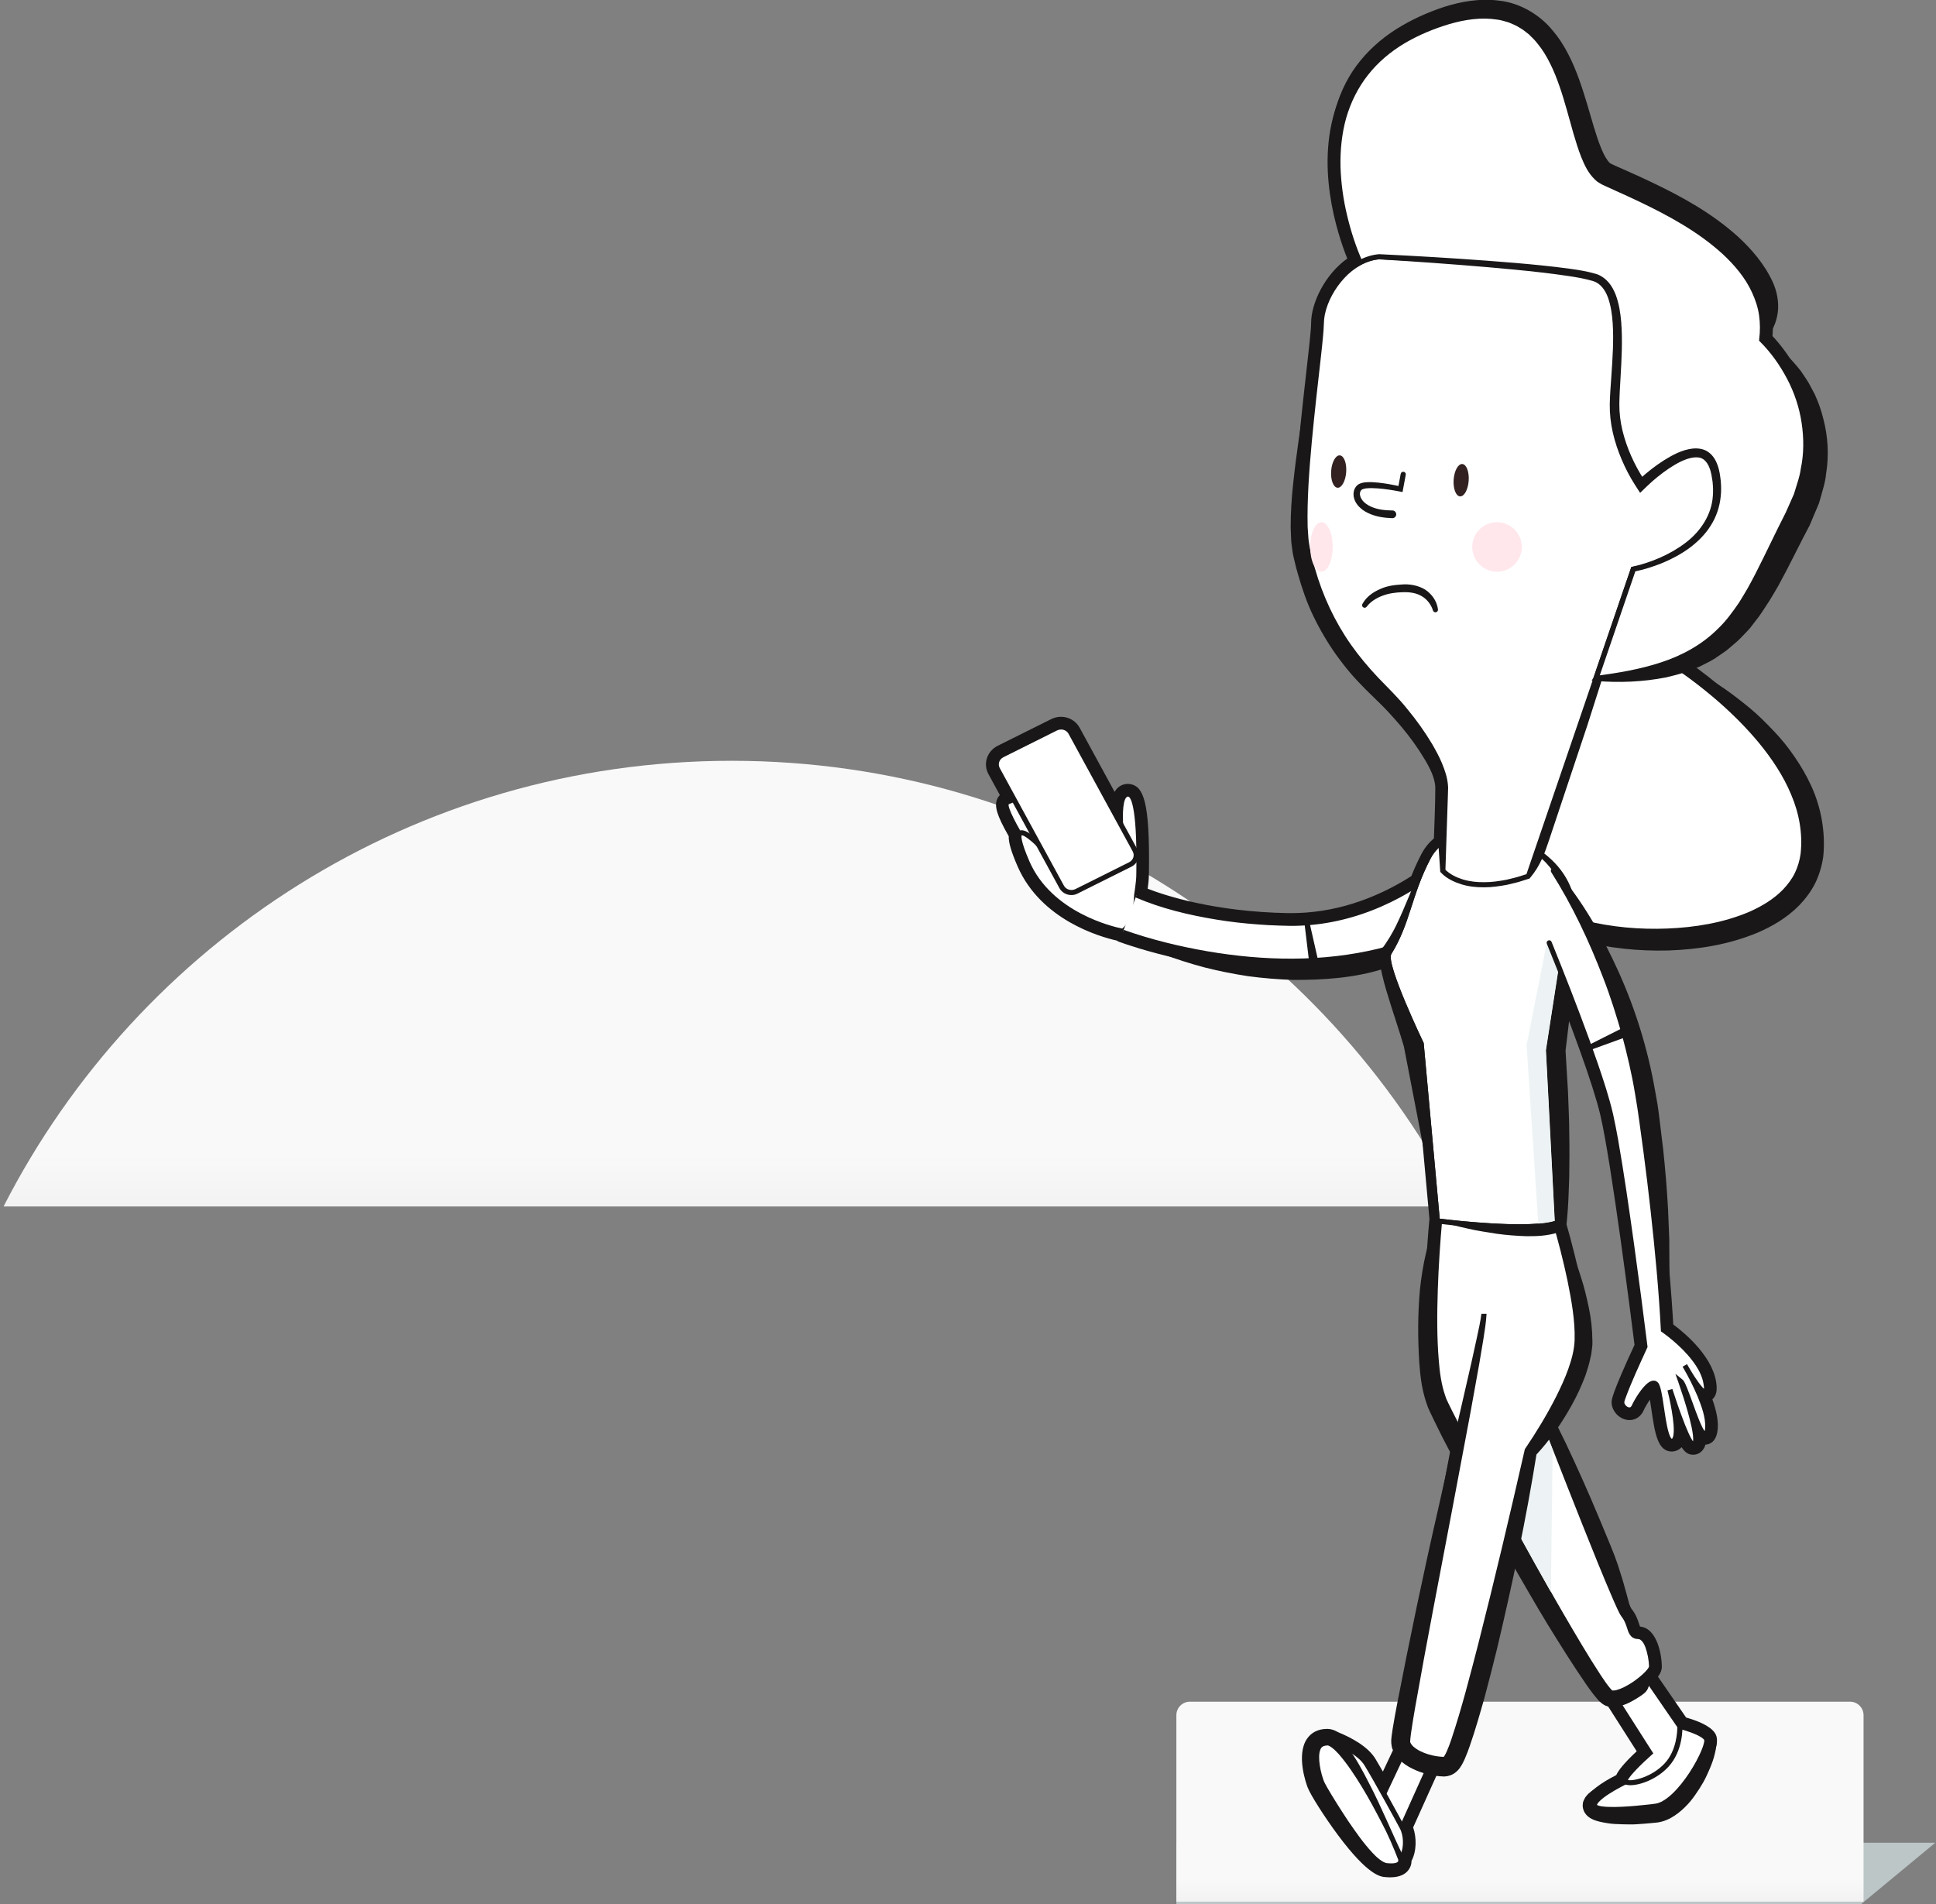 <svg width="430" height="423" viewBox="0 0 430 423" fill="none" xmlns="http://www.w3.org/2000/svg">
<rect x="0" y="0" width="430" height="423" fill="#808080" stroke="none"/>
<path d="M0.791 268H324.21C294.168 209.232 233.032 169 162.5 169C91.968 169 30.832 209.232 0.791 268Z" fill="url(#paint0_linear)"/>
<ellipse cx="338.164" cy="409.901" rx="75.744" ry="12.529" fill="#20CC6F"/>
<path d="M261.282 409.332H429.854L413.339 423H261.282V409.332Z" fill="#BCC6C7"/>
<path d="M261.282 381.009C261.282 379.352 262.625 378.009 264.282 378.009H410.908C412.565 378.009 413.908 379.352 413.908 381.009V422.43H261.282V381.009Z" fill="url(#paint1_linear)"/>
<g clip-path="url(#clip0)">
<path d="M312.41 105.483L311.799 108.759L311.663 109.507L310.916 109.36C309.298 109.042 307.624 108.782 305.983 108.657C305.168 108.6 304.343 108.566 303.584 108.646C303.2 108.668 302.86 108.77 302.634 108.872C302.464 108.986 302.34 109.156 302.272 109.394C302.148 109.893 302.351 110.573 302.804 111.094C303.245 111.627 303.867 112.069 304.569 112.364C305.96 113.01 307.601 113.191 309.219 113.203H309.276C309.898 113.203 310.407 113.724 310.396 114.348C310.384 114.971 309.875 115.481 309.253 115.47C309.242 115.47 309.219 115.47 309.208 115.47C307.386 115.391 305.497 115.141 303.709 114.257C302.815 113.838 301.944 113.225 301.265 112.341C300.598 111.491 300.1 110.278 300.439 108.929C300.62 108.271 301.073 107.614 301.74 107.263C302.363 106.979 302.894 106.9 303.37 106.877C304.331 106.809 305.214 106.888 306.085 106.979C307.827 107.183 309.502 107.512 311.188 107.897L310.305 108.487L310.916 105.211C310.995 104.803 311.38 104.542 311.787 104.61C312.195 104.678 312.477 105.086 312.41 105.483Z" fill="#191717"/>
<path d="M303.799 130.162C304.162 131.397 305.101 132.622 306.289 133.279C307.499 133.982 308.913 134.152 310.43 134.095C311.923 134.05 313.416 133.846 314.785 133.324C315.476 133.086 316.121 132.746 316.709 132.349C317.286 131.964 317.863 131.431 318.191 130.978C318.429 130.638 318.881 130.558 319.221 130.796C319.526 131.012 319.628 131.42 319.458 131.737V131.749C318.564 133.483 317.105 134.515 315.51 135.24C313.926 136.022 312.183 136.226 310.509 136.34C308.902 136.476 306.843 136.192 305.248 135.138C304.456 134.594 303.777 133.902 303.268 133.12C302.793 132.304 302.464 131.499 302.374 130.502L302.363 130.434C302.329 130.026 302.634 129.674 303.03 129.64C303.392 129.617 303.709 129.844 303.799 130.162Z" fill="#191717"/>
<path d="M291.411 204.832L289.165 205.105L290.148 213.23L292.395 212.957L291.411 204.832Z" fill="#191717"/>
<path d="M400.49 189.733C398.533 206.08 369.682 209.753 351.364 204.889C354.43 211.17 358.028 219.728 360.823 229.886C362.226 234.976 363.425 240.474 364.262 246.278C368.686 277.112 369.421 295.397 369.421 295.397C369.421 295.397 378.71 301.677 379.005 308.139C379.14 311.291 376.176 306.654 374.83 304.421C376.323 307.096 379.921 314.068 379.186 317.741C378.269 322.343 374.422 307.686 373.302 306.869C373.54 307.55 378.213 320.881 376.052 320.881C374.852 320.881 371.413 310.338 370.938 308.865C371.288 310.304 373.483 319.634 371.447 320.144C369.229 320.7 369.048 308.502 367.758 307.402C366.469 306.291 363.708 310.724 362.972 312.39C362.226 314.045 360.2 312.753 360.2 311.461C360.2 310.168 365.36 299.093 365.36 299.093C365.36 299.093 360.325 258.407 357.621 247.071C356.75 243.387 355.019 238.138 353.073 232.708C350.719 226.122 348.06 219.298 346.25 214.741L343.376 233.287L345.334 271.195C345.334 271.195 350.991 289.673 350.255 298.537C349.825 303.695 346.137 310.871 343.139 315.95C343.75 317.503 344.395 319.169 345.073 320.904C351.07 336.287 359.408 357.338 360.574 358.732C362.418 360.954 361.683 363.539 363.889 363.539C366.106 363.539 366.842 368.708 366.842 370.182C366.842 370.726 365.982 371.724 364.771 372.755L365.484 372.404L373.11 383.479C373.11 383.479 378.02 384.715 379.005 386.188C379.989 387.662 373.11 400.472 367.758 401.209C364.353 401.674 353.627 402.807 354.125 400.835C354.611 398.862 361.06 395.79 361.06 395.79C360.076 395.053 366.469 389.385 366.469 389.385L357.994 376.088C356.919 375.941 350.979 366.169 344.134 354.175C341.283 349.199 338.274 343.837 335.389 338.611C330.614 358.925 322.773 390.87 320.759 390.87C320.013 390.87 319.164 390.768 318.304 390.587L311.425 405.879C312.466 407.852 312.466 411.173 311.176 412.84C311.176 412.84 312.104 415.062 307.861 414.687C303.619 414.313 293.481 398.624 292.565 396.221C291.648 393.818 289.736 386.12 294.895 386.313C295.291 386.324 295.721 386.494 296.185 386.801C296.196 386.801 296.208 386.812 296.219 386.812C298.267 387.639 302.102 389.453 303.562 391.845C304.456 393.33 305.915 395.881 307.341 398.431L312.658 387.175C312.161 385.701 319.798 347.101 324.98 319.385C322.966 315.564 321.472 312.617 320.771 311.086C316.709 302.233 319.786 270.707 319.786 270.707C319.775 270.707 319.775 270.707 319.775 270.707L316.222 231.688C316.222 231.688 307.737 214.015 309.038 211.929C309.389 211.374 309.706 210.818 309.988 210.263C282.608 218.618 253.101 208.438 249.401 207.089C249.299 207.055 249.299 206.919 249.401 206.885C249.401 206.885 233.652 204.232 228.119 191.558C226.467 187.772 226.128 185.992 226.433 185.323V185.312C224.782 182.501 222.734 178.601 223.82 178.136C224.34 177.909 224.816 177.728 225.223 177.603L221.546 170.858C220.924 169.725 221.387 168.308 222.587 167.707L234.523 161.755C235.722 161.155 237.205 161.585 237.827 162.73L248.892 183.022C248.745 180.573 248.745 176.062 250.725 176.413C253.429 176.901 252.943 192.907 252.943 194.381C252.943 195.866 252.445 198.813 252.445 198.813C252.445 198.813 264.732 204.731 286.116 205.094C287.541 205.116 288.933 205.071 290.29 204.969C300.982 204.187 309.728 199.8 315.34 196.104C315.996 194.381 316.766 192.59 317.772 190.685C318.485 189.325 319.515 188.203 320.725 187.375C320.895 183.26 321.076 178.011 321.076 174.985C321.076 169.453 314.333 159.624 308.201 153.48C302.068 147.336 294.103 138.732 290.415 122.147C288.096 111.672 293.481 77.301 293.481 71.769C293.481 67.371 296.966 61.034 302.102 58.313L302.068 58.257C302.068 58.257 283.672 19.238 318.01 6.02C352.36 -7.176 345.605 35.516 356.037 40.425C366.457 45.356 394.041 55.785 391.292 75.453C391.292 75.453 408.761 91.426 397.118 114.155C388.689 130.581 385.725 141.396 370.96 147.052C375.158 149.739 403.047 168.41 400.49 189.733Z" fill="white"/>
<path d="M329.652 3.503C350.866 3.503 346.986 36.174 356.026 40.425C366.446 45.356 394.03 55.785 391.28 75.453C391.28 75.453 408.749 91.426 397.107 114.155C388.678 130.581 385.714 141.396 370.949 147.052C375.146 149.739 403.036 168.41 400.479 189.733C399.042 201.704 383.179 206.885 367.6 206.885C361.909 206.885 356.252 206.193 351.353 204.889C354.419 211.17 358.017 219.728 360.811 229.886C362.214 234.976 363.414 240.474 364.251 246.278C368.675 277.112 369.41 295.397 369.41 295.397C369.41 295.397 378.699 301.677 378.993 308.139C379.027 308.899 378.88 309.205 378.62 309.205C377.794 309.205 375.837 306.121 374.818 304.421C376.312 307.096 379.91 314.068 379.174 317.741C379.05 318.364 378.869 318.636 378.654 318.636C377.262 318.636 374.253 307.584 373.291 306.869C373.528 307.55 378.201 320.881 376.04 320.881C374.841 320.881 371.401 310.338 370.926 308.865C371.277 310.304 373.472 319.634 371.435 320.144C371.39 320.155 371.334 320.167 371.288 320.167C369.206 320.167 369.003 308.479 367.747 307.402C367.611 307.278 367.453 307.221 367.272 307.221C365.869 307.221 363.606 310.905 362.961 312.39C362.712 312.946 362.316 313.172 361.898 313.172C361.083 313.172 360.189 312.322 360.189 311.461C360.189 310.168 365.348 299.093 365.348 299.093C365.348 299.093 360.314 258.407 357.61 247.071C356.738 243.387 355.007 238.138 353.061 232.708C350.708 226.122 348.049 219.298 346.239 214.741L343.365 233.287L345.322 271.195C345.322 271.195 350.979 289.672 350.244 298.537C349.814 303.695 346.126 310.871 343.127 315.95C343.738 317.503 344.383 319.169 345.062 320.904C351.059 336.287 359.397 357.338 360.562 358.732C362.407 360.954 361.671 363.539 363.878 363.539C366.095 363.539 366.831 368.708 366.831 370.182C366.831 370.726 365.971 371.723 364.76 372.755L365.473 372.404L373.099 383.479C373.099 383.479 378.009 384.715 378.993 386.188C379.978 387.662 373.099 400.472 367.747 401.209C365.801 401.47 361.479 401.957 358.22 401.957C355.765 401.957 353.898 401.685 354.113 400.835C354.6 398.862 361.049 395.79 361.049 395.79C360.065 395.053 366.457 389.385 366.457 389.385L357.983 376.088C356.908 375.941 350.968 366.169 344.123 354.175C341.272 349.199 338.262 343.837 335.377 338.611C330.603 358.925 322.762 390.87 320.748 390.87C320.001 390.87 319.153 390.768 318.293 390.587L311.414 405.879C312.455 407.852 312.455 411.173 311.165 412.84C311.165 412.84 311.957 414.733 308.744 414.733C308.472 414.733 308.178 414.721 307.85 414.687C303.607 414.313 293.47 398.624 292.553 396.221C291.648 393.852 289.77 386.313 294.692 386.313C294.748 386.313 294.816 386.313 294.884 386.313C295.28 386.324 295.71 386.494 296.174 386.801C296.185 386.801 296.196 386.812 296.208 386.812C298.256 387.639 302.091 389.453 303.551 391.845C304.444 393.33 305.904 395.881 307.329 398.431L312.647 387.175C312.149 385.701 319.786 347.101 324.968 319.385C322.954 315.564 321.461 312.617 320.759 311.086C316.698 302.233 319.775 270.707 319.775 270.707C319.764 270.707 319.764 270.707 319.764 270.707L316.211 231.688C316.211 231.688 307.725 214.015 309.027 211.929C309.377 211.374 309.694 210.818 309.977 210.263C302.159 212.643 294.16 213.528 286.647 213.528C267.843 213.528 252.037 208.052 249.39 207.089C249.288 207.055 249.288 206.919 249.39 206.885C249.39 206.885 233.641 204.232 228.108 191.558C226.456 187.772 226.117 185.992 226.422 185.323V185.312C224.77 182.501 222.722 178.601 223.809 178.136C224.329 177.909 224.804 177.728 225.212 177.603L221.534 170.858C220.912 169.725 221.376 168.308 222.575 167.707L234.512 161.755C234.874 161.574 235.27 161.483 235.654 161.483C236.537 161.483 237.386 161.937 237.815 162.73L248.881 183.022C248.734 180.664 248.734 176.39 250.499 176.39C250.566 176.39 250.634 176.402 250.714 176.413C253.418 176.901 252.931 192.907 252.931 194.381C252.931 195.866 252.433 198.813 252.433 198.813C252.433 198.813 264.72 204.731 286.104 205.094C286.342 205.094 286.591 205.105 286.828 205.105C288.005 205.105 289.159 205.06 290.279 204.969C300.971 204.187 309.717 199.8 315.329 196.104C315.985 194.381 316.754 192.59 317.761 190.685C318.474 189.325 319.504 188.203 320.714 187.375C320.884 183.26 321.065 178.011 321.065 174.985C321.065 169.453 314.322 159.624 308.189 153.48C302.057 147.336 294.092 138.732 290.404 122.147C288.084 111.672 293.47 77.301 293.47 71.769C293.47 67.371 296.954 61.034 302.091 58.313L302.057 58.257C302.057 58.257 283.66 19.238 317.999 6.02C322.57 4.262 326.405 3.503 329.652 3.503ZM329.652 1.236V3.503V1.236C325.998 1.236 321.8 2.131 317.195 3.911C307.375 7.686 300.699 13.864 297.339 22.241C291.739 36.242 297.113 52.124 299.24 57.429C294.239 61.011 291.207 67.348 291.207 71.781C291.207 73.299 290.709 77.664 290.132 82.72C288.593 96.312 286.478 114.915 288.186 122.646C291.886 139.287 299.625 148.118 306.583 155.09C313.202 161.721 318.791 170.836 318.791 174.996C318.791 178.045 318.598 183.283 318.485 186.23C317.365 187.182 316.426 188.339 315.747 189.642C314.91 191.218 314.186 192.816 313.473 194.608C308.189 197.997 300.009 201.987 290.098 202.713C289.001 202.792 287.892 202.838 286.806 202.838C286.579 202.838 286.353 202.838 286.115 202.838C269.744 202.554 258.758 198.915 254.911 197.419C255.047 196.433 255.171 195.242 255.171 194.392C255.171 194.279 255.171 194.063 255.183 193.78C255.42 177.977 253.927 174.713 251.098 174.191C250.895 174.157 250.68 174.135 250.487 174.135C249.571 174.135 248.722 174.509 248.077 175.189C247.908 175.37 247.727 175.597 247.557 175.892L239.795 161.653C238.981 160.157 237.397 159.227 235.654 159.227C234.908 159.227 234.161 159.409 233.493 159.738L221.557 165.689C220.426 166.256 219.566 167.265 219.192 168.455C218.83 169.634 218.955 170.881 219.543 171.958L222.077 176.617C221.772 176.923 221.534 177.297 221.387 177.739C220.957 179.066 221.252 180.902 224.046 185.754C224.001 187.035 224.499 188.974 226.026 192.476C231.231 204.391 244.355 208.109 248.043 208.936C248.213 209.061 248.405 209.163 248.609 209.231C251.641 210.331 267.606 215.795 286.636 215.795C293.753 215.795 300.496 215.024 306.741 213.505C307.092 216.135 308.744 221.361 313.982 232.312L317.49 270.775C317.071 275.151 314.604 303.117 318.7 312.05C319.379 313.546 320.759 316.267 322.592 319.759C321.257 326.889 319.752 334.756 318.304 342.374C312.093 374.977 310.52 383.774 310.396 386.653L307.148 393.534C306.492 392.401 305.927 391.414 305.485 390.689C303.799 387.923 300.077 385.962 297.192 384.783C296.434 384.329 295.676 384.08 294.941 384.057C294.873 384.057 294.782 384.057 294.692 384.057C292.825 384.057 291.263 384.828 290.302 386.234C287.813 389.861 290.155 396.323 290.437 397.048C291.082 398.738 294.216 403.657 297.135 407.591C303.867 416.637 306.617 416.875 307.646 416.966C308.031 417 308.404 417.023 308.744 417.023C310.746 417.023 312.161 416.422 312.941 415.243C313.349 414.642 313.507 413.985 313.507 413.384C314.672 411.173 314.638 408.169 313.869 405.936L319.639 393.115C320.024 393.149 320.386 393.171 320.737 393.171C322.728 393.171 323.678 391.369 325.353 386.302C326.382 383.184 327.672 378.707 329.211 372.97C331.576 364.128 334.155 353.552 336.237 344.846C338.274 348.484 340.276 352.044 342.166 355.331C351.658 371.973 354.804 376.485 356.365 377.788L363.527 389.022C360.608 391.743 359.431 393.33 358.979 394.316C355.856 395.903 352.473 398.091 351.93 400.325C351.726 401.141 351.907 402.002 352.428 402.671C353.31 403.805 354.939 404.258 358.232 404.258C362.316 404.258 367.487 403.567 368.064 403.487C373.642 402.716 378.756 393.886 380.249 390.541C381.494 387.764 381.675 386.143 380.883 384.953C379.763 383.264 376.685 382.141 374.501 381.529L368.245 372.449C368.98 371.463 369.105 370.76 369.105 370.216C369.105 367.971 368.2 361.691 364.251 361.317C364.194 361.158 364.138 360.965 364.081 360.807C363.776 359.877 363.368 358.608 362.35 357.361C361.524 356.046 357.112 345.594 347.178 320.099L346.341 317.933C346.103 317.333 345.877 316.743 345.65 316.154C348.66 310.939 352.077 303.99 352.518 298.73C353.242 290.024 348.321 273.235 347.585 270.809L345.65 233.411L347.2 223.401C348.434 226.61 349.735 230.09 350.945 233.479C353.163 239.669 354.668 244.419 355.426 247.604C357.881 257.92 362.384 293.493 363.04 298.741C357.949 309.726 357.949 310.996 357.949 311.472C357.949 313.558 359.838 315.451 361.92 315.451C363.278 315.451 364.455 314.657 365.054 313.331C365.371 312.605 365.914 311.699 366.457 310.928C366.582 311.653 366.695 312.435 366.785 313.082C367.555 318.308 368.154 322.434 371.322 322.434C371.56 322.434 371.786 322.4 372.012 322.343C372.646 322.185 373.132 321.878 373.495 321.47C374.309 322.729 375.067 323.148 376.063 323.148C376.945 323.148 377.749 322.729 378.269 322.003C378.439 321.765 378.654 321.459 378.778 320.904C379.491 320.881 380.951 320.529 381.414 318.194C381.822 316.142 381.29 313.524 380.328 310.837C380.374 310.792 380.43 310.746 380.475 310.701C381.256 309.885 381.313 308.797 381.279 308.06C380.996 301.757 374.264 296.157 371.639 294.207C371.401 289.763 370.293 272.328 366.514 245.972C365.71 240.428 364.534 234.817 363.018 229.296C361.038 222.086 358.469 214.979 355.381 208.109C359.261 208.8 363.425 209.163 367.623 209.163C376.21 209.163 384.266 207.644 390.307 204.878C397.684 201.5 401.984 196.365 402.753 190.028C405.061 170.745 384.831 154.024 375.633 147.495C385.951 142.223 390.036 133.823 395.467 122.657C396.621 120.288 397.809 117.839 399.155 115.221C405.57 102.694 403.522 92.106 400.671 85.418C398.352 79.977 395.184 76.236 393.679 74.648C395.365 55.808 372.555 45.458 360.2 39.858C359.024 39.325 357.96 38.838 357.021 38.395C354.532 37.228 352.971 31.571 351.455 26.107C348.536 15.599 344.553 1.236 329.652 1.236Z" fill="#191717"/>
<path d="M360.512 228.774L360.396 228.82L361.237 230.925L361.352 230.879L360.512 228.774Z" fill="#191717"/>
<path d="M352.665 231.634L352.432 231.723L353.239 233.841L353.471 233.752L352.665 231.634Z" fill="#191717"/>
<path d="M228.244 188.225C228.244 188.225 222.1 178.873 223.82 178.136C225.54 177.399 226.773 177.15 226.773 177.15L233.041 186.378L228.244 188.225Z" fill="white"/>
<path d="M228.017 188.917L227.769 188.531C226.513 186.616 222.44 180.199 223.017 178.284C223.141 177.887 223.401 177.694 223.605 177.603C225.359 176.855 226.614 176.594 226.671 176.583L227.044 176.515L233.923 186.65L228.017 188.917ZM226.513 177.796C226.037 177.921 225.144 178.181 224.035 178.658C223.763 179.304 225.743 183.339 228.459 187.534L232.158 186.105L226.513 177.796Z" fill="#191717"/>
<path d="M249.005 184.53C249.005 184.53 248.021 175.914 250.725 176.402C253.429 176.889 252.931 192.896 252.931 194.381C252.931 195.855 252.445 198.813 252.445 198.813C252.445 198.813 252.49 204.595 249.39 206.873C249.39 206.873 233.64 204.232 228.108 191.547C222.949 179.723 230.563 187.488 230.563 187.488L249.005 184.53Z" fill="white"/>
<path d="M249.537 207.474L249.299 207.429C249.141 207.406 233.188 204.583 227.599 191.774C225.223 186.31 225.562 185.097 226.298 184.609C227.406 183.861 229.499 185.618 230.767 186.876L248.383 184.054C248.213 182.251 247.942 177.637 249.424 176.254C249.808 175.892 250.295 175.744 250.827 175.846C252.196 176.096 253.746 178.352 253.508 193.723L253.497 194.37C253.497 195.877 253.022 198.768 252.999 198.893C253.01 199.04 253.01 204.889 249.729 207.315L249.537 207.474ZM226.976 185.55C226.954 185.55 226.931 185.55 226.92 185.561C226.897 185.607 226.49 186.389 228.64 191.331C233.607 202.736 247.274 205.876 249.254 206.272C251.89 204.096 251.89 198.87 251.89 198.825C251.901 198.7 252.377 195.798 252.377 194.392L252.388 193.723C252.626 177.796 250.838 177.014 250.634 176.969C250.453 176.935 250.329 176.969 250.204 177.093C249.243 178 249.311 182.104 249.571 184.473L249.627 185.006L230.371 188.089L230.167 187.885C228.922 186.616 227.452 185.55 226.976 185.55Z" fill="#191717"/>
<path d="M249.39 207.089C253.746 208.676 293.786 222.483 324.074 203.994L322.23 190.697C322.23 190.697 307.488 205.468 286.104 205.105C264.72 204.742 252.433 198.825 252.433 198.825" fill="white"/>
<path d="M249.582 206.556C255.59 208.687 261.835 210.217 268.126 211.306C274.428 212.383 280.809 212.995 287.202 212.949C293.583 212.927 299.964 212.224 306.164 210.728C309.253 209.945 312.285 208.97 315.249 207.791C318.191 206.579 321.031 205.127 323.769 203.506L323.497 204.073L321.653 190.776L322.615 191.093C320.307 193.281 317.818 195.14 315.193 196.852C312.568 198.553 309.819 200.049 306.956 201.307C301.242 203.835 295.065 205.377 288.797 205.626C287.236 205.706 285.663 205.66 284.113 205.604C282.563 205.57 281.013 205.468 279.451 205.354C276.351 205.127 273.263 204.787 270.185 204.277C264.042 203.268 257.977 201.829 252.173 199.335L252.66 198.314C258.237 200.718 264.313 202.18 270.366 203.166C276.431 204.153 282.631 204.595 288.74 204.504C294.85 204.255 300.892 202.747 306.492 200.276C312.081 197.793 317.365 194.437 321.812 190.3L322.626 189.54L322.773 190.617L324.617 203.915L324.697 204.073L324.346 204.481C319.888 209.696 313.711 213.153 307.25 215.217C300.745 217.28 293.888 217.688 287.213 217.677C283.864 217.563 280.538 217.291 277.234 216.849C273.941 216.35 270.694 215.704 267.492 214.888C261.111 213.176 254.888 210.932 249.175 207.621L249.582 206.556Z" fill="#191717"/>
<path d="M312.647 387.175L306.255 400.71L311.425 405.879L319.288 388.399L312.647 387.175Z" fill="white"/>
<path d="M311.595 406.865L305.576 400.835L312.319 386.54L320.092 387.979L311.595 406.865ZM306.945 400.597L311.244 404.904L318.474 388.83L312.975 387.809L306.945 400.597Z" fill="#191717"/>
<path d="M294.895 386.313C294.895 386.313 301.525 388.524 303.562 391.856C305.587 395.178 310.384 403.918 311.425 405.891C312.466 407.863 312.466 411.185 311.176 412.851L298.278 398.635L294.895 386.313Z" fill="white"/>
<path d="M311.21 413.713L297.769 398.896L294.069 385.429L295.076 385.769C295.359 385.86 301.933 388.093 304.037 391.55C306.108 394.951 310.927 403.748 311.912 405.619C312.987 407.636 313.122 411.241 311.618 413.191L311.21 413.713ZM298.787 398.341L311.086 411.899C311.821 410.346 311.787 407.784 310.916 406.151C309.932 404.292 305.135 395.529 303.064 392.151C301.627 389.793 297.622 387.991 295.721 387.231L298.787 398.341Z" fill="#191717"/>
<path d="M361.06 395.79C361.06 395.79 354.611 398.862 354.113 400.835C353.616 402.807 364.341 401.673 367.747 401.209C373.087 400.472 379.978 387.662 378.993 386.188C378.009 384.715 373.099 383.479 373.099 383.479L361.06 395.79Z" fill="white"/>
<path d="M361.388 396.244L359.963 396.98C359.522 397.218 359.08 397.468 358.639 397.717C357.768 398.227 356.919 398.76 356.139 399.361C355.754 399.656 355.381 399.973 355.086 400.313C354.939 400.472 354.804 400.653 354.747 400.812L354.702 400.925L354.679 400.982C354.69 400.982 354.69 400.971 354.69 400.971C354.69 400.959 354.668 400.891 354.679 400.914C354.77 401.027 355.313 401.197 355.754 401.254C356.229 401.322 356.716 401.367 357.213 401.379C359.205 401.447 361.241 401.311 363.267 401.141C364.274 401.05 365.292 400.948 366.299 400.835C366.797 400.778 367.317 400.721 367.792 400.642C368.222 400.585 368.652 400.393 369.071 400.2C370.745 399.304 372.159 397.819 373.415 396.278C374.671 394.713 375.78 393.013 376.742 391.244C377.217 390.36 377.658 389.453 378.02 388.535C378.201 388.081 378.371 387.605 378.461 387.163C378.507 386.948 378.541 386.71 378.529 386.574C378.518 386.551 378.529 386.483 378.518 386.506C378.507 386.506 378.563 386.54 378.507 386.483C378.439 386.415 378.405 386.347 378.326 386.279C377.703 385.712 376.742 385.304 375.825 384.941C374.897 384.59 373.924 384.284 372.974 384.034L373.517 383.876L361.388 396.244ZM360.732 395.325L372.703 383.082L372.929 382.844L373.246 382.924H373.257C374.354 382.901 375.429 382.946 376.527 383.128C377.081 383.207 377.636 383.32 378.201 383.513C378.778 383.706 379.367 383.887 380.079 384.42C380.249 384.522 380.464 384.771 380.645 384.953L380.713 385.032C380.747 385.066 380.792 385.157 380.837 385.225C380.917 385.361 380.984 385.52 381.052 385.667L381.132 385.894L381.166 386.03L381.211 386.313L381.245 386.585L381.256 386.778V387.163L381.211 387.753C381.132 388.478 380.996 389.056 380.86 389.635C380.588 390.791 380.192 391.845 379.763 392.865C379.321 393.886 378.869 394.906 378.326 395.881C377.771 396.844 377.172 397.797 376.504 398.737C375.848 399.678 375.112 400.597 374.219 401.458C373.325 402.32 372.329 403.17 370.971 403.907C370.259 404.258 369.501 404.598 368.505 404.78C368.222 404.836 368.166 404.836 368.007 404.848L367.611 404.893L366.819 404.972C365.767 405.074 364.715 405.154 363.651 405.222C362.599 405.312 361.524 405.256 360.438 405.244C359.352 405.199 358.254 405.199 357.1 405.006C356.523 404.916 355.924 404.814 355.256 404.655C354.928 404.576 354.555 404.462 354.136 404.315C353.876 404.201 353.706 404.145 353.367 403.952C353.095 403.805 352.699 403.555 352.292 403.091C352.054 402.784 351.873 402.558 351.715 402.093C351.556 401.651 351.5 401.209 351.545 400.823C351.556 400.619 351.59 400.427 351.636 400.234L351.737 399.984C351.805 399.826 351.885 399.667 351.964 399.52C352.133 399.168 352.281 399.044 352.428 398.851C352.586 398.669 352.744 398.477 352.88 398.375C353.469 397.842 353.989 397.536 354.521 397.23C355.584 396.674 356.614 396.3 357.655 395.971C358.187 395.824 358.707 395.688 359.239 395.563L360.042 395.416L360.449 395.348L360.653 395.325C360.687 395.291 360.743 395.28 360.732 395.325Z" fill="#191717"/>
<path d="M357.983 376.088L366.457 389.385C366.457 389.385 360.065 395.053 361.049 395.79C362.033 396.527 366.944 395.541 370.145 392.094C373.336 388.648 373.098 383.479 373.098 383.479L365.484 372.404L357.983 376.088Z" fill="white"/>
<path d="M362.112 396.561C361.49 396.561 361.004 396.448 360.721 396.232C360.517 396.085 360.404 395.858 360.393 395.586C360.336 394.294 363.855 390.95 365.733 389.272L357.18 375.85L365.676 371.655L373.664 383.275L373.676 383.434C373.687 383.649 373.89 388.886 370.575 392.457C367.985 395.269 364.251 396.561 362.112 396.561ZM361.569 395.405C362.599 395.688 366.83 394.838 369.738 391.709C372.431 388.807 372.544 384.522 372.544 383.66L365.303 373.129L358.82 376.326L367.215 389.498L366.853 389.816C364.488 391.902 361.931 394.52 361.569 395.405Z" fill="#191717"/>
<path d="M366.83 370.182C366.83 371.655 360.562 376.462 357.983 376.088C356.908 375.941 350.968 366.169 344.123 354.175C339.722 346.489 334.936 337.874 330.829 330.313C325.964 321.368 322.038 313.886 320.759 311.086C316.698 302.233 319.775 270.707 319.775 270.707L340.661 271.319L338.817 304.818C338.817 304.818 340.548 309.318 343.037 315.712C343.67 317.333 344.349 319.078 345.062 320.904C351.059 336.287 359.397 357.338 360.562 358.732C362.407 360.954 361.671 363.539 363.877 363.539C366.095 363.539 366.83 368.708 366.83 370.182Z" fill="white"/>
<path d="M367.396 370.182C367.373 370.454 367.294 370.749 367.226 370.919L367.023 371.497C366.887 371.882 366.808 372.29 366.695 372.71C366.525 373.56 366.321 374.489 365.948 375.204C365.575 375.952 364.93 376.349 364.319 376.779C363.685 377.199 363.04 377.607 362.327 377.981C361.626 378.355 360.834 378.707 359.861 378.979C359.307 379.092 358.786 379.228 357.949 379.183L357.666 379.171C357.598 379.16 357.621 379.171 357.474 379.149C357.27 379.115 357.066 379.058 356.874 378.99C356.693 378.933 356.444 378.809 356.354 378.763L356.127 378.627C355.991 378.548 355.81 378.412 355.743 378.355C355.607 378.242 355.426 378.083 355.324 377.992L355.03 377.698C354.396 377.006 353.978 376.451 353.536 375.872C353.106 375.306 352.71 374.739 352.314 374.172C349.226 369.694 346.442 365.205 343.648 360.682C340.887 356.148 338.296 351.545 335.626 346.965L331.655 340.084L327.785 333.147C325.24 328.499 322.728 323.84 320.284 319.112L318.508 315.508L317.625 313.66L317.184 312.685L316.754 311.472C315.713 308.252 315.442 305.475 315.238 302.686C314.876 297.132 314.899 291.758 315.385 286.408C315.962 281.068 317.037 275.786 319.221 270.65L319.368 270.129L319.809 270.14L340.695 270.752L341.272 270.775L341.238 271.353L339.394 304.852L339.36 304.613C342.494 309.839 345.175 315.235 347.811 320.665C350.38 326.107 352.835 331.593 355.143 337.137C356.263 339.914 357.485 342.658 358.56 345.458L359.318 347.566L359.997 349.709C360.483 351.126 360.834 352.588 361.253 354.016L361.83 356.159L362.112 357.156C362.169 357.338 362.135 357.293 362.135 357.395C362.101 357.406 362.18 357.519 362.248 357.644L362.441 357.973C362.938 358.868 363.176 359.809 363.323 360.614L363.617 362.212C363.606 362.258 363.583 362.36 363.832 362.416C363.866 362.428 363.843 362.439 363.934 362.45L364.183 362.496C364.341 362.53 364.522 362.553 364.658 362.621C364.952 362.757 365.235 362.915 365.427 363.108C366.253 363.89 366.502 364.718 366.74 365.5C366.955 366.293 367.125 367.053 367.215 367.835C367.328 368.606 367.407 369.354 367.396 370.182ZM366.265 370.182C366.219 368.787 365.948 367.291 365.473 365.965C365.235 365.319 364.896 364.672 364.454 364.332C364.353 364.23 364.239 364.208 364.138 364.151C364.081 364.128 364.025 364.14 363.968 364.117C363.923 364.106 363.866 364.094 363.73 364.083C363.289 364.083 362.723 363.913 362.35 363.539C361.615 362.768 361.524 361.952 361.264 361.283C361.026 360.591 360.766 359.957 360.37 359.401C360.257 359.254 360.178 359.163 360.053 358.959C359.94 358.778 359.793 358.562 359.714 358.392C359.544 358.052 359.363 357.701 359.205 357.361C358.888 356.669 358.571 355.978 358.277 355.286C355.89 349.754 353.661 344.177 351.432 338.588C346.985 327.41 342.629 316.21 338.296 304.999L338.251 304.886L338.262 304.761L340.106 271.263L340.65 271.863L319.764 271.251L320.341 270.741C319.865 275.978 319.526 281.25 319.345 286.521C319.175 291.781 319.13 297.064 319.571 302.29C319.775 304.897 320.137 307.516 320.952 309.919L321.268 310.814L321.687 311.699L322.558 313.467L324.357 316.981C326.801 321.652 329.29 326.311 331.836 330.936L339.541 344.766C342.12 349.369 344.643 354.005 347.314 358.562C349.972 363.119 352.631 367.676 355.505 372.075C356.229 373.152 356.964 374.274 357.779 375.204C357.881 375.306 357.983 375.419 358.073 375.487C358.22 375.555 357.994 375.51 358.209 375.521C358.447 375.544 358.741 375.487 359.024 375.43C359.601 375.272 360.178 375.045 360.743 374.762C361.875 374.195 362.961 373.481 363.957 372.676C364.466 372.279 364.941 371.848 365.382 371.406C365.586 371.179 365.812 370.953 365.971 370.715C366.152 370.51 366.242 370.238 366.265 370.182Z" fill="#191717"/>
<path d="M344.847 322.071L344.474 353.654C340.072 345.968 335.219 337.024 331.112 329.462L334.404 316.505L342.358 315.712C342.992 317.321 344.134 320.246 344.847 322.071Z" fill="#EDF3F4"/>
<path d="M329.607 291.883C329.607 298.526 311.912 384.953 312.647 387.163C313.382 389.374 317.806 390.859 320.759 390.859C323.712 390.859 339.19 322.162 339.19 322.162C339.19 322.162 349.509 307.391 350.244 298.526C350.979 289.661 345.334 271.183 345.334 271.183L327.763 270.571" fill="white"/>
<path d="M330.173 291.883C330.06 293.844 329.754 295.624 329.471 297.472L328.555 302.947L326.586 313.864L322.479 335.663C319.73 350.196 316.879 364.706 314.322 379.262C314.005 381.076 313.699 382.901 313.439 384.715C313.383 385.168 313.303 385.622 313.269 386.064L313.213 386.721C313.235 386.846 313.168 386.959 313.281 387.129C313.564 387.787 314.288 388.331 315.012 388.762C316.528 389.601 318.304 390.088 320.047 390.235C320.262 390.258 320.477 390.258 320.703 390.269C320.725 390.269 320.771 390.269 320.771 390.269C320.737 390.258 320.703 390.258 320.68 390.269C320.601 390.315 320.635 390.292 320.646 390.281C320.658 390.281 320.725 390.179 320.771 390.122C320.986 389.816 321.178 389.396 321.359 389C321.721 388.184 322.027 387.322 322.332 386.449C324.663 379.477 326.484 372.302 328.34 365.148C331.983 350.831 335.377 336.434 338.658 322.014L338.681 321.901L338.749 321.81C341.261 318.103 343.603 314.238 345.628 310.248C346.623 308.241 347.585 306.212 348.321 304.115C349.067 302.017 349.656 299.875 349.735 297.698C349.859 293.289 349.022 288.811 348.14 284.412C347.212 280.014 346.092 275.638 344.813 271.331L345.334 271.727L327.763 271.115L327.797 269.982L345.368 270.594L345.775 270.605L345.888 270.99C348.094 275.071 349.791 279.345 351.16 283.766C351.885 285.966 352.416 288.233 352.903 290.545C353.389 292.858 353.661 295.238 353.683 297.868C353.683 298.197 353.695 298.526 353.672 298.855L353.548 299.875L353.412 300.895L353.197 301.847C352.937 303.14 352.541 304.307 352.156 305.498C351.285 307.81 350.301 309.964 349.147 312.027C346.872 316.165 344.225 319.94 341 323.386L341.34 322.604C339.009 337.273 335.932 351.749 332.515 366.203C331.621 369.808 330.716 373.413 329.743 377.017C328.725 380.622 327.718 384.193 326.439 387.866C326.111 388.796 325.783 389.714 325.33 390.734C325.206 391.006 325.104 391.244 324.934 391.562C324.787 391.845 324.617 392.174 324.301 392.627C324.063 392.922 324.052 393.035 323.441 393.591C323.316 393.704 323.181 393.806 323.045 393.897C322.988 393.931 322.92 393.988 322.694 394.112C322.513 394.214 322.309 394.294 322.106 394.373C321.698 394.52 321.257 394.6 320.85 394.622C320.646 394.634 320.759 394.622 320.703 394.622H320.646C320.329 394.611 320.001 394.6 319.696 394.566C317.263 394.305 315.17 393.727 312.885 392.457C312.308 392.106 311.742 391.743 311.131 391.176C310.543 390.643 309.909 389.929 309.423 388.864L309.253 388.456C309.23 388.376 309.196 388.342 309.174 388.229L309.106 387.889C309.015 387.435 308.981 386.959 309.004 386.494L309.094 385.622C309.162 385.043 309.242 384.613 309.309 384.114C309.615 382.209 309.954 380.373 310.305 378.548C313.134 363.947 316.143 349.493 319.458 335.062L321.879 324.236C322.671 320.62 323.486 317.015 324.346 313.422L326.824 302.618L328.012 297.211C328.396 295.42 328.815 293.572 329.03 291.849H330.173V291.883Z" fill="#191717"/>
<path d="M400.479 189.733C398.476 206.465 368.313 209.911 350.086 204.527C348.128 203.949 346.307 203.28 344.677 202.497C340.616 200.57 337.708 198.042 336.735 195.004C336.724 194.982 336.724 194.97 336.712 194.948C331.802 179.281 333.646 142.416 349.588 140.273C365.088 138.176 370.146 146.259 370.417 146.701C370.428 146.712 370.428 146.712 370.428 146.724C370.428 146.724 403.239 166.687 400.479 189.733Z" fill="white"/>
<path d="M404.959 190.266C404.676 192.306 404.077 194.335 403.16 196.206C402.232 198.065 400.977 199.697 399.619 201.114C396.847 203.926 393.611 205.774 390.375 207.179C383.847 209.877 377.16 210.909 370.542 211.136C363.911 211.306 357.304 210.637 350.776 208.925C347.54 208.041 344.259 206.885 341.125 205.082C339.552 204.164 338.002 203.098 336.588 201.647C335.185 200.219 333.872 198.394 333.182 196.138L333.397 196.671L333.375 196.614L333.148 196.059C332.096 192.318 331.587 188.667 331.281 185.017C330.987 181.378 330.942 177.751 331.089 174.134C331.259 170.518 331.644 166.913 332.277 163.342C332.911 159.772 333.759 156.212 335.06 152.732C336.362 149.274 338.115 145.862 340.819 142.983C342.154 141.554 343.795 140.285 345.696 139.491C346.646 139.106 347.63 138.777 348.637 138.652L349.384 138.539L350.063 138.505L351.421 138.426C355.041 138.29 358.775 138.573 362.26 139.82C364.002 140.421 365.654 141.282 367.136 142.382C368.618 143.482 369.931 144.774 370.904 146.406L370.824 146.304C370.915 146.395 370.983 146.542 370.994 146.667V146.724L370.723 146.236C375.112 147.982 379.14 150.374 383.066 153.015C385.001 154.376 386.868 155.827 388.712 157.346C390.545 158.876 392.242 160.576 393.917 162.334C395.591 164.079 397.152 165.995 398.544 168.047C399.958 170.087 401.237 172.275 402.312 174.622C404.45 179.304 405.502 184.79 404.959 190.266ZM399.924 189.665C400.422 185.21 399.608 180.664 397.831 176.515C396.111 172.343 393.543 168.534 390.681 165.032C387.784 161.529 384.537 158.321 381.086 155.35C377.624 152.392 373.97 149.626 370.146 147.211L369.874 146.724V146.78C369.885 146.894 369.942 147.03 370.021 147.098L369.942 146.996C369.059 145.658 367.758 144.49 366.355 143.584C364.941 142.665 363.391 141.963 361.762 141.498C358.515 140.477 355.03 140.364 351.613 140.636C349.882 140.772 348.23 140.988 346.737 141.713C345.232 142.405 343.919 143.493 342.822 144.774C340.604 147.325 339.122 150.499 338.025 153.752C336.916 157.017 336.214 160.418 335.717 163.853C335.219 167.287 334.959 170.745 334.902 174.225C334.845 177.694 334.959 181.174 335.321 184.62C335.683 188.067 336.248 191.501 337.255 194.789L337.221 194.71L337.244 194.766L337.278 194.846C338.194 197.646 340.706 199.697 343.331 201.171C346.001 202.668 348.932 203.676 351.918 204.459C357.915 205.955 364.16 206.51 370.338 206.261C376.515 206.012 382.727 204.991 388.407 202.6C391.212 201.375 393.894 199.788 396.01 197.612C397.051 196.512 397.967 195.31 398.635 193.961C399.291 192.601 399.721 191.15 399.924 189.665Z" fill="#191717"/>
<path d="M327.073 185.867C323.26 185.357 319.549 187.273 317.761 190.685C313.45 198.893 313.269 205.093 309.027 211.929C307.725 214.015 316.211 231.688 316.211 231.688L319.764 270.707C319.764 270.707 338.93 273.167 345.322 271.195L343.354 233.286L347.687 205.354C349.079 196.365 342.822 187.976 333.827 186.774L327.073 185.867Z" fill="white"/>
<path d="M327.005 186.434C324.855 186.151 322.615 186.706 320.861 187.976C319.99 188.611 319.232 189.416 318.644 190.322C318.361 190.776 318.112 191.275 317.852 191.796C317.591 192.306 317.354 192.816 317.116 193.338C315.181 197.476 314.073 201.953 312.421 206.318C312.014 207.406 311.527 208.483 311.018 209.537C310.746 210.059 310.475 210.58 310.192 211.09L309.751 211.85L309.513 212.213C309.513 212.269 309.479 212.281 309.479 212.405C309.423 213.301 309.785 214.491 310.09 215.545C310.43 216.634 310.814 217.711 311.222 218.776C312.862 223.061 314.763 227.267 316.72 231.427L316.732 231.439L316.777 231.529L316.788 231.643L320.906 270.594V270.605L319.922 269.585C324.063 270.673 328.34 271.024 332.594 271.036C334.721 271.036 336.848 270.888 338.93 270.56L340.48 270.265L341.973 269.857C342.946 269.505 343.863 269.143 344.53 268.621H344.542L342.652 271.331C342.856 268.156 342.878 264.982 343.003 261.808L343.082 252.297C343.139 249.123 343.014 245.96 342.98 242.797L342.811 233.309V233.241L342.822 233.196L345.368 218.175C345.786 215.67 346.148 213.153 346.544 210.648L347.121 206.885C347.314 205.626 347.517 204.391 347.529 203.155C347.551 200.672 347.008 198.19 345.922 195.968C344.813 193.757 343.195 191.808 341.238 190.322C339.281 188.826 336.95 187.863 334.54 187.432C332.062 187.035 329.505 186.763 327.005 186.434ZM327.152 185.312C329.686 185.595 332.164 185.799 334.744 186.162C337.357 186.559 339.971 187.466 342.2 189.03C344.44 190.572 346.431 192.578 347.845 195.027C349.248 197.464 350.097 200.298 350.244 203.212C350.323 203.949 350.244 204.674 350.244 205.411C350.221 206.148 350.165 206.703 350.12 207.361L349.859 211.17C349.667 213.709 349.531 216.26 349.305 218.788C349.056 221.315 348.852 223.855 348.558 226.383L347.653 233.955L347.698 233.06L348.264 242.537C348.366 245.7 348.547 248.862 348.547 252.025C348.615 255.188 348.581 258.362 348.536 261.525C348.434 264.699 348.343 267.873 348.026 271.059L347.789 273.45L346.126 273.768H346.103C343.501 274.584 341.272 274.607 339.02 274.607C336.791 274.527 334.597 274.369 332.436 274.063C330.275 273.711 328.125 273.416 326.009 272.918C323.882 272.453 321.778 271.931 319.696 271.251L319.175 271.081L319.209 270.741V270.73L311.742 232.085L312.172 233.627L312.161 233.615C310.837 229.001 309.275 224.626 307.918 220.035C307.578 218.878 307.262 217.722 306.979 216.498C306.843 215.885 306.707 215.262 306.605 214.593C306.56 214.242 306.504 213.913 306.481 213.505C306.47 213.301 306.447 213.131 306.458 212.859C306.47 212.609 306.458 212.394 306.526 212.009L306.571 211.748L306.594 211.623L306.662 211.419C306.752 211.158 306.9 210.852 307.013 210.66L307.25 210.331L307.714 209.673C308.02 209.231 308.302 208.778 308.597 208.313C309.151 207.383 309.694 206.431 310.169 205.422C312.127 201.421 313.688 196.897 315.86 192.737C316.132 192.216 316.403 191.694 316.698 191.184C316.98 190.674 317.263 190.164 317.614 189.631C318.304 188.611 319.187 187.715 320.194 187.024C321.212 186.355 322.321 185.799 323.52 185.505C324.697 185.233 325.941 185.153 327.152 185.312Z" fill="#191717"/>
<path d="M347.698 205.354L346.657 212.031L343.365 233.286L345.322 271.195C344.361 271.489 343.105 271.693 341.657 271.807C333.578 272.476 319.775 270.707 319.775 270.707L316.211 231.688C316.211 231.688 307.726 214.015 309.027 211.929C313.269 205.094 313.45 198.893 317.761 190.685C319.549 187.284 323.26 185.369 327.073 185.879L333.839 186.774C342.833 187.976 349.09 196.365 347.698 205.354Z" fill="white"/>
<path d="M325.851 185.799C326.258 185.799 326.665 185.822 327.073 185.879L333.839 186.774C342.833 187.976 349.09 196.365 347.698 205.354L346.657 212.031L343.365 233.286L345.322 271.195C344.361 271.489 343.105 271.693 341.657 271.807C340.367 271.909 338.941 271.954 337.448 271.954C329.539 271.954 319.775 270.707 319.775 270.707L316.211 231.688C316.211 231.688 307.725 214.015 309.027 211.929C313.269 205.094 313.45 198.893 317.761 190.685C319.356 187.647 322.49 185.799 325.851 185.799ZM325.851 184.666C322.027 184.666 318.542 186.774 316.765 190.164C314.672 194.143 313.552 197.6 312.466 200.944C311.312 204.504 310.226 207.86 308.065 211.328C307.522 212.201 307.262 213.89 311.086 223.027C312.806 227.142 314.672 231.099 315.102 231.994L318.644 270.809L318.723 271.716L319.628 271.829C319.73 271.841 329.55 273.088 337.448 273.088C339.066 273.088 340.514 273.031 341.747 272.929C343.308 272.804 344.621 272.589 345.65 272.271L346.499 272.011L346.454 271.127L344.508 233.332L347.778 212.19L348.818 205.513C349.543 200.854 348.388 196.217 345.571 192.442C342.754 188.667 338.647 186.253 333.997 185.629L327.231 184.734C326.767 184.688 326.315 184.666 325.851 184.666Z" fill="#191717"/>
<path d="M343.365 233.286L345.322 271.195C344.361 271.489 343.105 271.693 341.656 271.807L339.066 232.176L343.557 209.435L346.657 212.031L343.365 233.286Z" fill="#EDF3F4"/>
<path d="M306.356 57.021C299.002 57.633 293.481 66.237 293.481 71.769C293.481 77.301 288.095 111.672 290.415 122.147C294.092 138.732 302.068 147.336 308.201 153.48C314.333 159.624 321.076 169.453 321.076 174.985C321.076 180.517 320.465 193.417 320.465 193.417C320.465 193.417 325.376 199.561 339.473 194.642L362.78 126.443C362.78 126.443 384.854 123.983 384.854 106.163C384.854 88.343 364.613 106.786 364.613 106.786C364.613 106.786 359.092 98.794 359.092 90.202C359.092 81.609 362.158 63.788 354.181 61.328C346.216 58.857 306.356 57.021 306.356 57.021Z" fill="white"/>
<path d="M306.368 57.588C303.437 57.86 300.632 59.549 298.572 61.782C296.513 64.038 294.918 66.826 294.273 69.797C294.216 70.171 294.137 70.545 294.103 70.908L294.035 72.052C294.013 72.88 293.945 73.674 293.877 74.467C293.741 76.054 293.56 77.63 293.39 79.217L292.327 88.671C291.648 94.974 290.992 101.277 290.63 107.603C290.46 110.754 290.358 113.917 290.437 117.057L290.596 119.404C290.641 120.186 290.811 120.934 290.913 121.693C291.241 123.213 291.603 124.766 292.055 126.262C293.775 132.315 296.457 138.086 300.066 143.221C301.876 145.783 303.901 148.197 306.062 150.487C308.223 152.754 310.565 154.976 312.557 157.482C314.593 159.942 316.46 162.549 318.101 165.304C318.904 166.698 319.684 168.104 320.295 169.6C320.906 171.096 321.45 172.649 321.597 174.35L321.642 174.985L321.619 175.585L321.585 176.776L321.506 179.156L321.348 183.918L321.031 193.44V193.451L320.906 193.066C321.359 193.565 322.038 194.063 322.717 194.437C323.396 194.834 324.154 195.106 324.912 195.356C326.439 195.82 328.068 195.991 329.686 195.968C331.304 195.979 332.933 195.73 334.54 195.435C335.332 195.242 336.135 195.061 336.927 194.846L339.281 194.109H339.292L338.941 194.46L362.237 126.262L362.35 125.933L362.712 125.876C367.6 125.151 372.51 123.473 376.583 120.651C378.609 119.222 380.396 117.465 381.72 115.391C383.032 113.305 383.87 110.947 384.13 108.487C384.39 106.061 384.367 103.442 383.451 101.288C382.976 100.223 382.127 99.441 381.052 99.146C379.978 98.84 378.756 98.987 377.602 99.316C375.26 99.973 373.053 101.254 370.96 102.615C368.878 103.998 366.864 105.551 364.998 107.206L364.5 107.648L364.149 107.115C361.909 103.646 360.234 99.894 359.25 95.892C358.764 93.897 358.515 91.823 358.537 89.76C358.56 87.719 358.696 85.701 358.809 83.695C359.035 79.682 359.273 75.657 358.956 71.69C358.797 69.717 358.481 67.745 357.813 65.931C357.146 64.14 355.958 62.53 354.215 61.941C352.382 61.408 350.38 61.068 348.411 60.807C346.431 60.512 344.429 60.308 342.437 60.093C338.443 59.673 334.438 59.356 330.422 59.05C322.411 58.449 314.333 57.973 306.368 57.588ZM306.345 56.454C314.469 56.862 322.445 57.349 330.501 57.962C334.517 58.279 338.534 58.596 342.539 59.027C344.542 59.243 346.544 59.458 348.547 59.753C350.549 60.025 352.541 60.354 354.555 60.943C355.584 61.306 356.512 61.975 357.202 62.791C357.904 63.618 358.39 64.571 358.775 65.546C359.499 67.507 359.804 69.559 359.974 71.588C360.291 75.657 360.042 79.716 359.804 83.74C359.691 85.758 359.544 87.764 359.522 89.76C359.499 91.743 359.737 93.716 360.2 95.654C361.128 99.509 362.791 103.227 364.93 106.56L364.341 106.492C366.265 104.791 368.29 103.238 370.428 101.821C372.578 100.427 374.818 99.123 377.341 98.409C378.586 98.069 379.955 97.876 381.29 98.25C382.625 98.602 383.734 99.656 384.277 100.88C385.34 103.363 385.329 106.027 385.08 108.6C384.809 111.185 383.937 113.713 382.557 115.935C381.165 118.145 379.276 120.016 377.172 121.523C375.045 123.02 372.725 124.187 370.304 125.083C367.883 125.979 365.405 126.647 362.814 127.01L363.289 126.625L358.062 143.878L352.586 161.053L346.884 178.147L344.033 186.695C343.093 189.552 342.053 192.363 339.982 194.834L339.677 195.197L339.631 195.186H339.62L337.199 195.945C336.384 196.161 335.558 196.353 334.732 196.546C333.058 196.852 331.372 197.113 329.664 197.101C327.955 197.124 326.224 196.943 324.561 196.433C323.735 196.161 322.909 195.854 322.151 195.424C321.37 194.993 320.669 194.517 320.001 193.78L319.888 193.655L319.877 193.395V193.383L319.549 188.622L319.345 183.872L319.141 179.134L319.04 176.764L318.994 175.585L318.983 174.996L318.915 174.554C318.734 173.375 318.214 172.037 317.58 170.756C316.958 169.464 316.143 168.194 315.351 166.936C313.711 164.419 311.832 162.016 309.807 159.76C308.8 158.627 307.782 157.516 306.707 156.461L303.29 153.117C302.136 151.95 300.994 150.748 299.907 149.478C298.821 148.209 297.803 146.871 296.819 145.522C294.873 142.779 293.153 139.865 291.693 136.827C290.222 133.789 289.148 130.592 288.243 127.396C288.005 126.591 287.79 125.786 287.609 124.981C287.428 124.153 287.202 123.405 287.077 122.51C286.975 121.603 286.794 120.639 286.772 119.789L286.67 117.227C286.659 113.883 286.874 110.641 287.224 107.433C287.903 101.016 288.865 94.713 289.872 88.433L291.422 79.024C291.682 77.46 291.931 75.895 292.146 74.342C292.27 73.56 292.361 72.789 292.395 72.052L292.508 70.783C292.553 70.352 292.666 69.933 292.746 69.513C293.56 66.192 295.416 63.358 297.633 60.943C299.919 58.54 302.906 56.726 306.345 56.454Z" fill="#191717"/>
<path d="M298.999 104.869C299.139 102.883 298.505 101.22 297.582 101.154C296.66 101.089 295.798 102.646 295.658 104.632C295.518 106.618 296.152 108.281 297.075 108.346C297.997 108.412 298.859 106.855 298.999 104.869Z" fill="#332121"/>
<path d="M326.205 106.789C326.345 104.803 325.711 103.14 324.788 103.075C323.866 103.009 323.005 104.566 322.864 106.552C322.724 108.538 323.359 110.201 324.281 110.266C325.204 110.332 326.065 108.775 326.205 106.789Z" fill="#332121"/>
<path d="M312.229 105.46L311.618 108.736L311.516 109.303L310.95 109.19C309.321 108.872 307.646 108.612 305.994 108.487C305.168 108.43 304.343 108.396 303.562 108.476C303.166 108.498 302.815 108.6 302.544 108.714C302.329 108.85 302.17 109.065 302.091 109.348C301.944 109.938 302.193 110.652 302.657 111.208C303.121 111.774 303.766 112.216 304.49 112.534C305.915 113.191 307.578 113.373 309.219 113.395H309.264C309.739 113.395 310.113 113.792 310.113 114.257C310.113 114.722 309.717 115.107 309.253 115.107C309.242 115.107 309.23 115.107 309.23 115.107C307.443 115.039 305.598 114.801 303.856 113.962C302.996 113.565 302.159 112.976 301.514 112.16C300.88 111.355 300.417 110.233 300.722 109.008C300.88 108.408 301.288 107.818 301.887 107.501C302.453 107.24 302.962 107.161 303.415 107.127C304.354 107.059 305.225 107.115 306.085 107.206C307.816 107.387 309.49 107.705 311.165 108.079L310.497 108.532L311.108 105.256C311.165 104.95 311.459 104.746 311.765 104.803C312.081 104.848 312.285 105.143 312.229 105.46Z" fill="#191717"/>
<path d="M318.274 135.611C317.889 134.319 316.928 133.06 315.706 132.392C314.461 131.666 312.99 131.496 311.474 131.553C309.969 131.598 308.453 131.802 307.062 132.335C305.693 132.834 304.346 133.695 303.566 134.761L303.554 134.772C303.373 135.022 303.023 135.078 302.762 134.897C302.525 134.727 302.457 134.409 302.604 134.16C303.498 132.539 304.957 131.541 306.519 130.861C308.08 130.124 309.777 129.932 311.429 129.83C313.036 129.705 314.97 130.011 316.52 130.963C318.07 131.984 319.145 133.548 319.383 135.35L319.383 135.373C319.428 135.679 319.202 135.974 318.896 136.008C318.613 136.053 318.353 135.872 318.274 135.611Z" fill="#191717"/>
<path d="M397.107 114.155C386.223 135.399 384.435 147.256 354.476 150.714L362.769 126.443C362.769 126.443 384.628 122.668 381.369 105.154C379.118 93.07 364.613 106.786 364.613 106.786C364.613 106.786 359.092 98.794 359.092 90.202C359.092 81.609 362.158 63.777 354.193 61.328C346.216 58.869 306.368 57.032 306.368 57.032C304.863 57.157 303.426 57.622 302.102 58.324L302.08 58.256C302.08 58.256 283.683 19.237 318.021 6.031C352.36 -7.164 345.617 35.528 356.037 40.436C366.457 45.356 394.052 55.797 391.292 75.453C391.28 75.442 408.761 91.415 397.107 114.155Z" fill="white"/>
<path d="M401.961 116.649C399.641 120.968 397.537 125.468 395.025 130.037C394.403 131.159 393.679 132.315 393 133.449C392.287 134.583 391.507 135.728 390.749 136.85L389.47 138.516C389.04 139.072 388.644 139.639 388.124 140.149C387.128 141.192 386.189 142.246 385.046 143.153C384.492 143.618 383.96 144.105 383.394 144.547L381.618 145.771C380.464 146.633 379.163 147.234 377.907 147.869C377.285 148.209 376.617 148.435 375.972 148.673L374.026 149.399C372.725 149.841 371.401 150.136 370.1 150.465C364.828 151.496 359.646 151.689 354.521 151.269L353.525 151.19L353.921 150.521L362.214 126.251L362.327 125.933L362.656 125.876C366.853 124.902 370.994 123.156 374.388 120.56C377.783 117.987 380.204 114.234 380.441 110.097C380.532 109.076 380.475 108.033 380.374 107.002C380.306 106.492 380.204 105.97 380.125 105.46C380 104.973 379.91 104.474 379.729 104.043C379.412 103.148 378.925 102.422 378.326 102.025C377.749 101.606 376.979 101.526 376.108 101.628C374.343 101.867 372.442 102.898 370.711 104.043C368.98 105.211 367.272 106.594 365.79 108.022L364.285 109.484L363.165 107.75C361.965 105.88 361.038 104.066 360.2 102.116C359.374 100.177 358.696 98.171 358.22 96.096C357.745 94.033 357.508 91.857 357.542 89.714C357.587 87.628 357.757 85.611 357.892 83.604C358.164 79.591 358.447 75.601 358.186 71.712C358.051 69.774 357.768 67.858 357.157 66.135C356.535 64.423 355.505 63.018 353.989 62.485C352.269 61.952 350.267 61.589 348.309 61.306C346.341 61 344.349 60.762 342.358 60.524C338.375 60.059 334.37 59.696 330.365 59.345C322.355 58.664 314.333 58.086 306.3 57.61H306.379C304.976 57.701 303.607 58.12 302.34 58.778H302.329L301.831 59.061L301.548 58.506C299.851 55.207 298.482 51.704 297.418 48.111C296.389 44.506 295.71 40.776 295.438 36.967C295.212 33.158 295.404 29.259 296.31 25.416C297.249 21.595 298.878 17.843 301.276 14.601C303.675 11.348 306.73 8.627 310.09 6.496C313.462 4.364 317.048 2.755 320.793 1.519C324.561 0.34 328.724 -0.442 333.16 0.17C337.595 0.669 342.053 3.31 344.802 6.711C346.239 8.389 347.393 10.203 348.321 12.028C349.282 13.864 350.029 15.712 350.697 17.548C352.032 21.233 353.005 24.86 354.034 28.295C354.555 29.995 355.086 31.639 355.697 33.09C356.274 34.53 357.044 35.788 357.553 36.185C357.338 36.219 359.691 37.239 361.23 37.908C362.916 38.656 364.613 39.427 366.321 40.232C373.121 43.463 379.989 47.124 386.053 52.6C389.04 55.366 391.891 58.619 393.769 62.712C394.675 64.752 395.138 67.065 394.867 69.355C394.561 71.633 393.668 73.821 391.823 75.487L391.812 75.499L391.631 75C394.98 76.791 397.673 79.455 400.037 82.493C400.581 83.275 401.101 84.091 401.633 84.908L403.024 87.492C403.85 89.272 404.529 91.154 404.993 93.115C406.011 96.992 406.249 101.198 405.593 105.199C405.412 107.251 404.733 109.144 404.212 111.106C404.088 111.604 403.918 112.069 403.703 112.523L403.115 113.894L401.961 116.649ZM396.609 113.894L397.662 111.525L398.182 110.346L398.442 109.757L398.635 109.144C399.121 107.489 399.743 105.88 399.958 104.168C400.682 100.801 400.66 97.309 400.151 93.92C399.641 90.53 398.544 87.22 396.937 84.171C395.342 81.133 393.306 78.265 390.907 75.884L390.703 75.68L390.726 75.385V75.374C390.952 73.606 390.952 71.803 390.703 70.046C390.454 68.278 389.877 66.577 389.131 64.956C387.637 61.691 385.261 58.891 382.614 56.431C377.251 51.534 370.768 47.986 364.183 44.834C362.531 44.041 360.868 43.281 359.193 42.533L356.682 41.388C356.263 41.173 355.856 41.048 355.415 40.753L354.77 40.357L354.215 39.858C352.767 38.475 351.941 36.706 351.24 34.983C350.549 33.237 350.006 31.469 349.486 29.701C348.468 26.152 347.574 22.604 346.375 19.158C345.775 17.435 345.119 15.746 344.304 14.136C343.512 12.515 342.573 10.973 341.43 9.602C340.887 8.888 340.231 8.287 339.609 7.663C338.907 7.119 338.24 6.53 337.459 6.121C336.724 5.623 335.886 5.339 335.083 4.977C334.223 4.761 333.397 4.432 332.515 4.353C329.007 3.798 325.364 4.342 321.902 5.351C318.44 6.394 315.057 7.788 311.957 9.624C308.857 11.472 306.051 13.83 303.833 16.664C301.605 19.487 299.987 22.774 298.991 26.232C298.018 29.712 297.667 33.351 297.735 36.978C297.848 40.606 298.335 44.234 299.183 47.77C300.021 51.319 301.141 54.799 302.623 58.12L301.831 57.814H301.842C303.211 57.078 304.739 56.59 306.311 56.465H306.345H306.379C314.423 56.851 322.468 57.327 330.501 57.928C334.517 58.234 338.534 58.551 342.55 58.971C344.553 59.186 346.567 59.401 348.569 59.685C350.572 59.957 352.563 60.274 354.6 60.875C355.652 61.238 356.58 61.918 357.293 62.745C358.005 63.584 358.503 64.537 358.877 65.523C359.612 67.495 359.918 69.558 360.087 71.588C360.404 75.669 360.166 79.727 359.94 83.751C359.827 85.769 359.691 87.776 359.669 89.771C359.657 91.743 359.895 93.704 360.359 95.62C361.287 99.452 362.961 103.159 365.088 106.458L364.24 106.367C365.914 104.837 367.679 103.465 369.591 102.241C371.503 101.062 373.54 99.928 375.938 99.645C377.115 99.531 378.461 99.679 379.491 100.461C380.532 101.209 381.154 102.343 381.528 103.442C381.924 104.565 382.059 105.698 382.195 106.832C382.286 107.977 382.32 109.122 382.184 110.267C381.957 112.557 381.211 114.812 379.966 116.751C378.756 118.712 377.081 120.344 375.271 121.705C373.438 123.054 371.435 124.131 369.354 125.004C367.26 125.865 365.133 126.545 362.893 126.987H362.882L363.323 126.613L355.03 150.884L354.43 150.136C359.374 149.501 364.307 148.673 369.014 147.109C373.721 145.567 378.133 143.119 381.607 139.627C383.394 137.927 384.843 135.909 386.246 133.868C386.89 132.803 387.558 131.76 388.169 130.672C388.757 129.572 389.38 128.495 389.934 127.373C392.197 122.94 394.313 118.372 396.609 113.894Z" fill="#191717"/>
<path d="M311.176 412.84C311.176 412.84 300.054 386.494 294.895 386.313C289.736 386.132 291.637 393.818 292.564 396.221C293.492 398.624 303.618 414.313 307.861 414.687C312.093 415.05 311.176 412.84 311.176 412.84Z" fill="white"/>
<path d="M310.554 413.1C309.468 410.3 308.28 407.5 306.854 404.836C305.463 402.161 304.037 399.486 302.476 396.924C300.914 394.373 299.251 391.834 297.362 389.669C296.887 389.158 296.389 388.637 295.891 388.263C295.642 388.059 295.393 387.923 295.189 387.821C295.099 387.798 294.986 387.719 294.929 387.73C294.861 387.753 294.884 387.696 294.726 387.73C293.628 387.843 293.334 388.15 293.074 389.306C292.881 390.417 293.04 391.834 293.323 393.183C293.47 393.863 293.651 394.543 293.877 395.189L294.047 395.654C294.092 395.756 294.137 395.881 294.216 396.028C294.363 396.323 294.533 396.64 294.714 396.958C296.174 399.486 297.803 402.036 299.444 404.519C301.129 406.979 302.849 409.439 304.829 411.57C305.327 412.103 305.836 412.602 306.39 413.021C306.922 413.44 307.511 413.792 307.974 413.86C308.665 413.939 309.377 413.962 309.943 413.837C310.509 413.667 310.622 413.486 310.554 413.1ZM311.787 412.579C311.912 412.908 311.946 413.134 311.934 413.44C311.934 413.735 311.833 414.041 311.674 414.313C311.335 414.857 310.814 415.107 310.373 415.277C309.468 415.549 308.642 415.549 307.839 415.526C306.775 415.436 306.017 414.959 305.327 414.529C304.637 414.064 304.026 413.565 303.426 413.044C301.073 410.946 299.081 408.589 297.181 406.174C295.28 403.748 293.515 401.254 291.942 398.545C291.75 398.205 291.546 397.853 291.354 397.468C291.263 397.286 291.162 397.071 291.048 396.81L290.833 396.21C290.573 395.416 290.381 394.634 290.211 393.829C289.906 392.219 289.691 390.553 290.087 388.682C290.313 387.764 290.698 386.71 291.637 385.905C292.576 385.134 293.753 384.896 294.714 384.93C294.929 384.896 295.325 384.998 295.631 385.055C295.947 385.134 296.162 385.27 296.423 385.383C296.875 385.644 297.271 385.928 297.588 386.222C298.267 386.812 298.776 387.435 299.285 388.07C301.22 390.621 302.645 393.33 304.037 396.051C306.877 401.469 309.106 407.104 311.787 412.579Z" fill="#191717"/>
<path d="M344.972 193.372C344.972 193.372 359.827 215.443 364.251 246.278C368.675 277.112 369.41 295.397 369.41 295.397C369.41 295.397 378.699 301.677 378.993 308.139C379.174 312.197 374.196 303.332 374.196 303.332C374.196 303.332 380.091 313.116 379.174 317.741C378.258 322.355 374.377 307.584 373.28 306.847C373.28 306.847 378.258 320.881 376.04 320.881C374.75 320.881 370.881 308.694 370.881 308.694C370.881 308.694 373.642 319.589 371.435 320.144C369.229 320.699 369.037 308.513 367.747 307.402C366.457 306.291 363.697 310.724 362.95 312.39C362.203 314.056 360.189 312.764 360.189 311.472C360.189 310.18 365.348 299.104 365.348 299.104C365.348 299.104 360.314 258.419 357.61 247.094C354.905 235.769 344.089 209.424 344.089 209.424" fill="white"/>
<path d="M345.435 193.055C351.364 199.89 355.856 207.78 359.567 216.022C363.267 224.274 365.971 233.014 367.555 241.993L368.154 245.359C368.335 246.47 368.448 247.57 368.595 248.67L369.399 255.29C369.874 259.711 370.236 264.143 370.485 268.587L370.756 275.264L370.79 281.953C370.7 286.419 370.575 290.885 369.976 295.363L369.727 294.91L369.738 294.921C371.492 296.157 373.098 297.528 374.603 299.036C376.085 300.566 377.454 302.233 378.45 304.183C378.914 305.169 379.333 306.201 379.468 307.323C379.525 307.901 379.683 308.366 379.446 309.171C379.378 309.386 379.072 309.76 378.642 309.749C378.314 309.726 378.111 309.613 377.975 309.522C377.681 309.329 377.477 309.114 377.285 308.91C375.825 307.232 374.796 305.43 373.721 303.593L374.694 303.026C375.961 305.192 377.081 307.413 378.065 309.715C378.971 312.039 379.921 314.419 379.819 317.129C379.774 317.469 379.774 317.809 379.661 318.16C379.649 318.24 379.604 318.342 379.559 318.444C379.514 318.546 379.502 318.625 379.389 318.761C379.299 318.874 379.231 318.999 378.982 319.112C378.79 319.226 378.518 319.18 378.337 319.124C377.76 318.818 377.658 318.512 377.454 318.228C377.273 317.933 377.126 317.65 376.979 317.367C376.425 316.21 375.984 315.054 375.542 313.886L374.275 310.406L373.619 308.694C373.506 308.411 373.393 308.139 373.268 307.878C373.212 307.742 373.144 307.618 373.076 307.504C373.019 307.391 372.917 307.289 372.974 307.323L373.823 306.665C374.603 308.899 375.316 311.132 375.961 313.399C376.278 314.533 376.572 315.678 376.821 316.845C376.945 317.435 377.047 318.024 377.126 318.625C377.183 319.248 377.285 319.827 377.07 320.609C377.047 320.699 377.002 320.813 376.923 320.926C376.866 321.04 376.764 321.153 376.617 321.255C376.493 321.368 376.312 321.391 376.142 321.425C376.006 321.47 375.667 321.357 375.599 321.289C375.158 320.972 375.033 320.711 374.852 320.439C374.513 319.895 374.264 319.362 374.015 318.818C373.517 317.729 373.087 316.63 372.669 315.53C371.843 313.32 371.085 311.098 370.36 308.865L371.447 308.558C371.956 310.633 372.374 312.696 372.657 314.816C372.793 315.882 372.906 316.947 372.861 318.058C372.827 318.614 372.804 319.18 372.533 319.815C372.408 320.11 372.148 320.518 371.662 320.665C371.435 320.745 371.152 320.745 370.904 320.654C370.677 320.563 370.485 320.416 370.372 320.291C369.885 319.736 369.738 319.203 369.557 318.67C369.387 318.137 369.263 317.616 369.15 317.095C368.924 316.04 368.765 314.997 368.607 313.954L368.143 310.837C367.973 309.839 367.803 308.717 367.453 307.958C367.396 307.867 367.396 307.844 367.374 307.844C367.34 307.844 367.328 307.799 367.294 307.822C367.238 307.799 367.068 307.867 366.898 307.958C366.548 308.173 366.197 308.536 365.869 308.899C365.224 309.647 364.647 310.508 364.126 311.392C363.855 311.846 363.651 312.254 363.402 312.764C363.267 313.07 362.984 313.376 362.633 313.569C362.271 313.773 361.83 313.784 361.479 313.705C360.766 313.535 360.246 313.082 359.895 312.492C359.725 312.197 359.612 311.835 359.612 311.461C359.635 311.29 359.657 311.075 359.703 310.939L359.827 310.531C361.287 306.484 363.085 302.72 364.828 298.877L364.783 299.183C363.821 291.532 362.814 283.868 361.762 276.228C360.687 268.587 359.601 260.947 358.277 253.351C357.123 245.734 354.509 238.49 351.907 231.223C349.271 223.98 346.465 216.792 343.569 209.651C343.444 209.356 343.58 209.027 343.874 208.914C344.168 208.789 344.496 208.936 344.61 209.22C347.517 216.384 350.323 223.571 352.971 230.838C354.283 234.477 355.562 238.127 356.716 241.823C357.281 243.67 357.824 245.541 358.266 247.445C358.696 249.35 359.046 251.254 359.397 253.159C360.732 260.777 361.818 268.429 362.893 276.08C363.957 283.732 364.964 291.384 365.914 299.059L365.937 299.217L365.869 299.365C364.138 303.174 362.316 307.017 360.924 310.882C360.743 311.426 360.71 311.597 360.902 311.948C361.083 312.265 361.434 312.549 361.739 312.617C362.056 312.685 362.226 312.583 362.407 312.254C362.61 311.823 362.882 311.29 363.153 310.837C363.696 309.907 364.296 309.012 365.02 308.162C365.394 307.742 365.778 307.334 366.321 306.994C366.604 306.847 366.932 306.654 367.407 306.699C367.849 306.688 368.335 307.119 368.46 307.425C368.754 308.026 368.844 308.536 368.98 309.08C369.093 309.613 369.184 310.134 369.274 310.656L369.75 313.784C369.908 314.816 370.066 315.848 370.281 316.857C370.394 317.355 370.508 317.854 370.655 318.33C370.802 318.784 370.994 319.294 371.22 319.52C371.345 319.634 371.311 319.6 371.333 319.6C371.367 319.6 371.447 319.543 371.526 319.35C371.684 319.022 371.729 318.5 371.752 318.024C371.786 317.038 371.684 315.995 371.548 314.975C371.277 312.923 370.858 310.86 370.36 308.853L371.447 308.547C372.159 310.769 372.917 312.98 373.743 315.156C374.151 316.244 374.581 317.333 375.056 318.376C375.293 318.897 375.542 319.418 375.825 319.872C375.95 320.087 376.153 320.325 376.199 320.359C375.972 320.269 375.938 320.473 376.006 320.291C376.108 319.94 376.074 319.328 376.018 318.784C375.95 318.228 375.848 317.661 375.735 317.095C375.497 315.972 375.214 314.839 374.897 313.728C374.264 311.495 373.551 309.261 372.782 307.062L372.125 305.18L373.63 306.405C373.913 306.643 373.981 306.801 374.083 306.96C374.173 307.119 374.241 307.266 374.32 307.413C374.456 307.708 374.581 308.003 374.705 308.298L375.373 310.043L376.64 313.524C377.07 314.669 377.511 315.825 378.031 316.902C378.167 317.163 378.303 317.435 378.45 317.661C378.575 317.888 378.812 318.137 378.801 318.115C378.756 318.069 378.665 318.103 378.597 318.115C378.507 318.171 378.518 318.172 378.518 318.16C378.529 318.137 378.586 318.024 378.62 317.911C378.699 317.673 378.699 317.378 378.733 317.106C378.835 314.839 377.952 312.447 377.058 310.214C376.108 307.969 374.999 305.77 373.766 303.673L374.739 303.106C375.769 304.874 376.855 306.722 378.145 308.196C378.303 308.366 378.484 308.536 378.62 308.626C378.688 308.683 378.744 308.672 378.665 308.672C378.507 308.66 378.405 308.808 378.427 308.785C378.461 308.717 378.473 308.468 378.473 308.241C378.45 308.003 378.416 307.765 378.382 307.527C378.269 306.563 377.896 305.634 377.477 304.738C376.561 302.958 375.26 301.349 373.834 299.886C372.397 298.435 370.802 297.086 369.15 295.907H369.139L368.901 295.749L368.89 295.465C368.437 286.668 367.6 277.849 366.627 269.075C366.14 264.688 365.609 260.3 365.032 255.913L364.138 249.35C363.855 247.151 363.504 244.985 363.131 242.809C362.418 238.467 361.388 234.182 360.257 229.92C359.035 225.691 357.734 221.474 356.139 217.371C353.005 209.152 349.226 201.115 344.53 193.723C344.361 193.463 344.44 193.111 344.7 192.941C344.938 192.794 345.254 192.839 345.424 193.043L345.435 193.055Z" fill="#191717"/>
<path d="M251.042 192.034L239.105 197.997C237.906 198.598 236.424 198.156 235.801 197.022L221.534 170.858C220.912 169.713 221.376 168.308 222.575 167.707L234.512 161.744C235.711 161.143 237.193 161.585 237.815 162.719L252.082 188.871C252.705 190.016 252.241 191.433 251.042 192.034Z" fill="white"/>
<path d="M237.962 198.825C236.876 198.825 235.835 198.258 235.304 197.283L221.037 171.13C220.663 170.45 220.595 169.679 220.822 168.943C221.059 168.183 221.591 167.56 222.326 167.197L234.263 161.234C235.734 160.497 237.544 161.041 238.313 162.447L252.58 188.599C252.954 189.28 253.022 190.05 252.795 190.776C252.558 191.535 252.026 192.159 251.291 192.522L239.354 198.485C238.913 198.723 238.438 198.825 237.962 198.825ZM235.666 162.05C235.372 162.05 235.066 162.118 234.783 162.254L222.847 168.217C222.394 168.444 222.066 168.829 221.919 169.294C221.783 169.725 221.829 170.19 222.043 170.598L236.311 196.75C236.786 197.623 237.929 197.952 238.856 197.498L250.793 191.535C251.245 191.309 251.573 190.923 251.72 190.459C251.856 190.028 251.811 189.563 251.596 189.155L237.329 163.002C236.989 162.39 236.345 162.05 235.666 162.05Z" fill="#191717"/>
<path d="M290.845 204.901L292.666 212.927L290.709 213.165L289.725 205.037L290.845 204.901Z" fill="#191717"/>
<path d="M352.631 232.255L360.393 228.344L361.128 230.373L353.016 233.32L352.631 232.255Z" fill="#191717"/>
</g>
<circle cx="332.5" cy="121.5" r="5.5" fill="#FFE7EC"/>
<ellipse cx="293.5" cy="121.5" rx="2.5" ry="5.5" fill="#FFE7EC"/>
<defs>
<linearGradient id="paint0_linear" x1="162.5" y1="256.577" x2="162.5" y2="268" gradientUnits="userSpaceOnUse">
<stop stop-color="#F9F9F9"/>
<stop offset="1" stop-color="#F2F2F2"/>
</linearGradient>
<linearGradient id="paint1_linear" x1="337.595" y1="417.305" x2="337.595" y2="422.43" gradientUnits="userSpaceOnUse">
<stop stop-color="#F9F9F9"/>
<stop offset="1" stop-color="#F2F2F2"/>
</linearGradient>
<clipPath id="clip0">
<rect width="187" height="417" fill="white" transform="translate(219)"/>
</clipPath>
</defs>
</svg>
